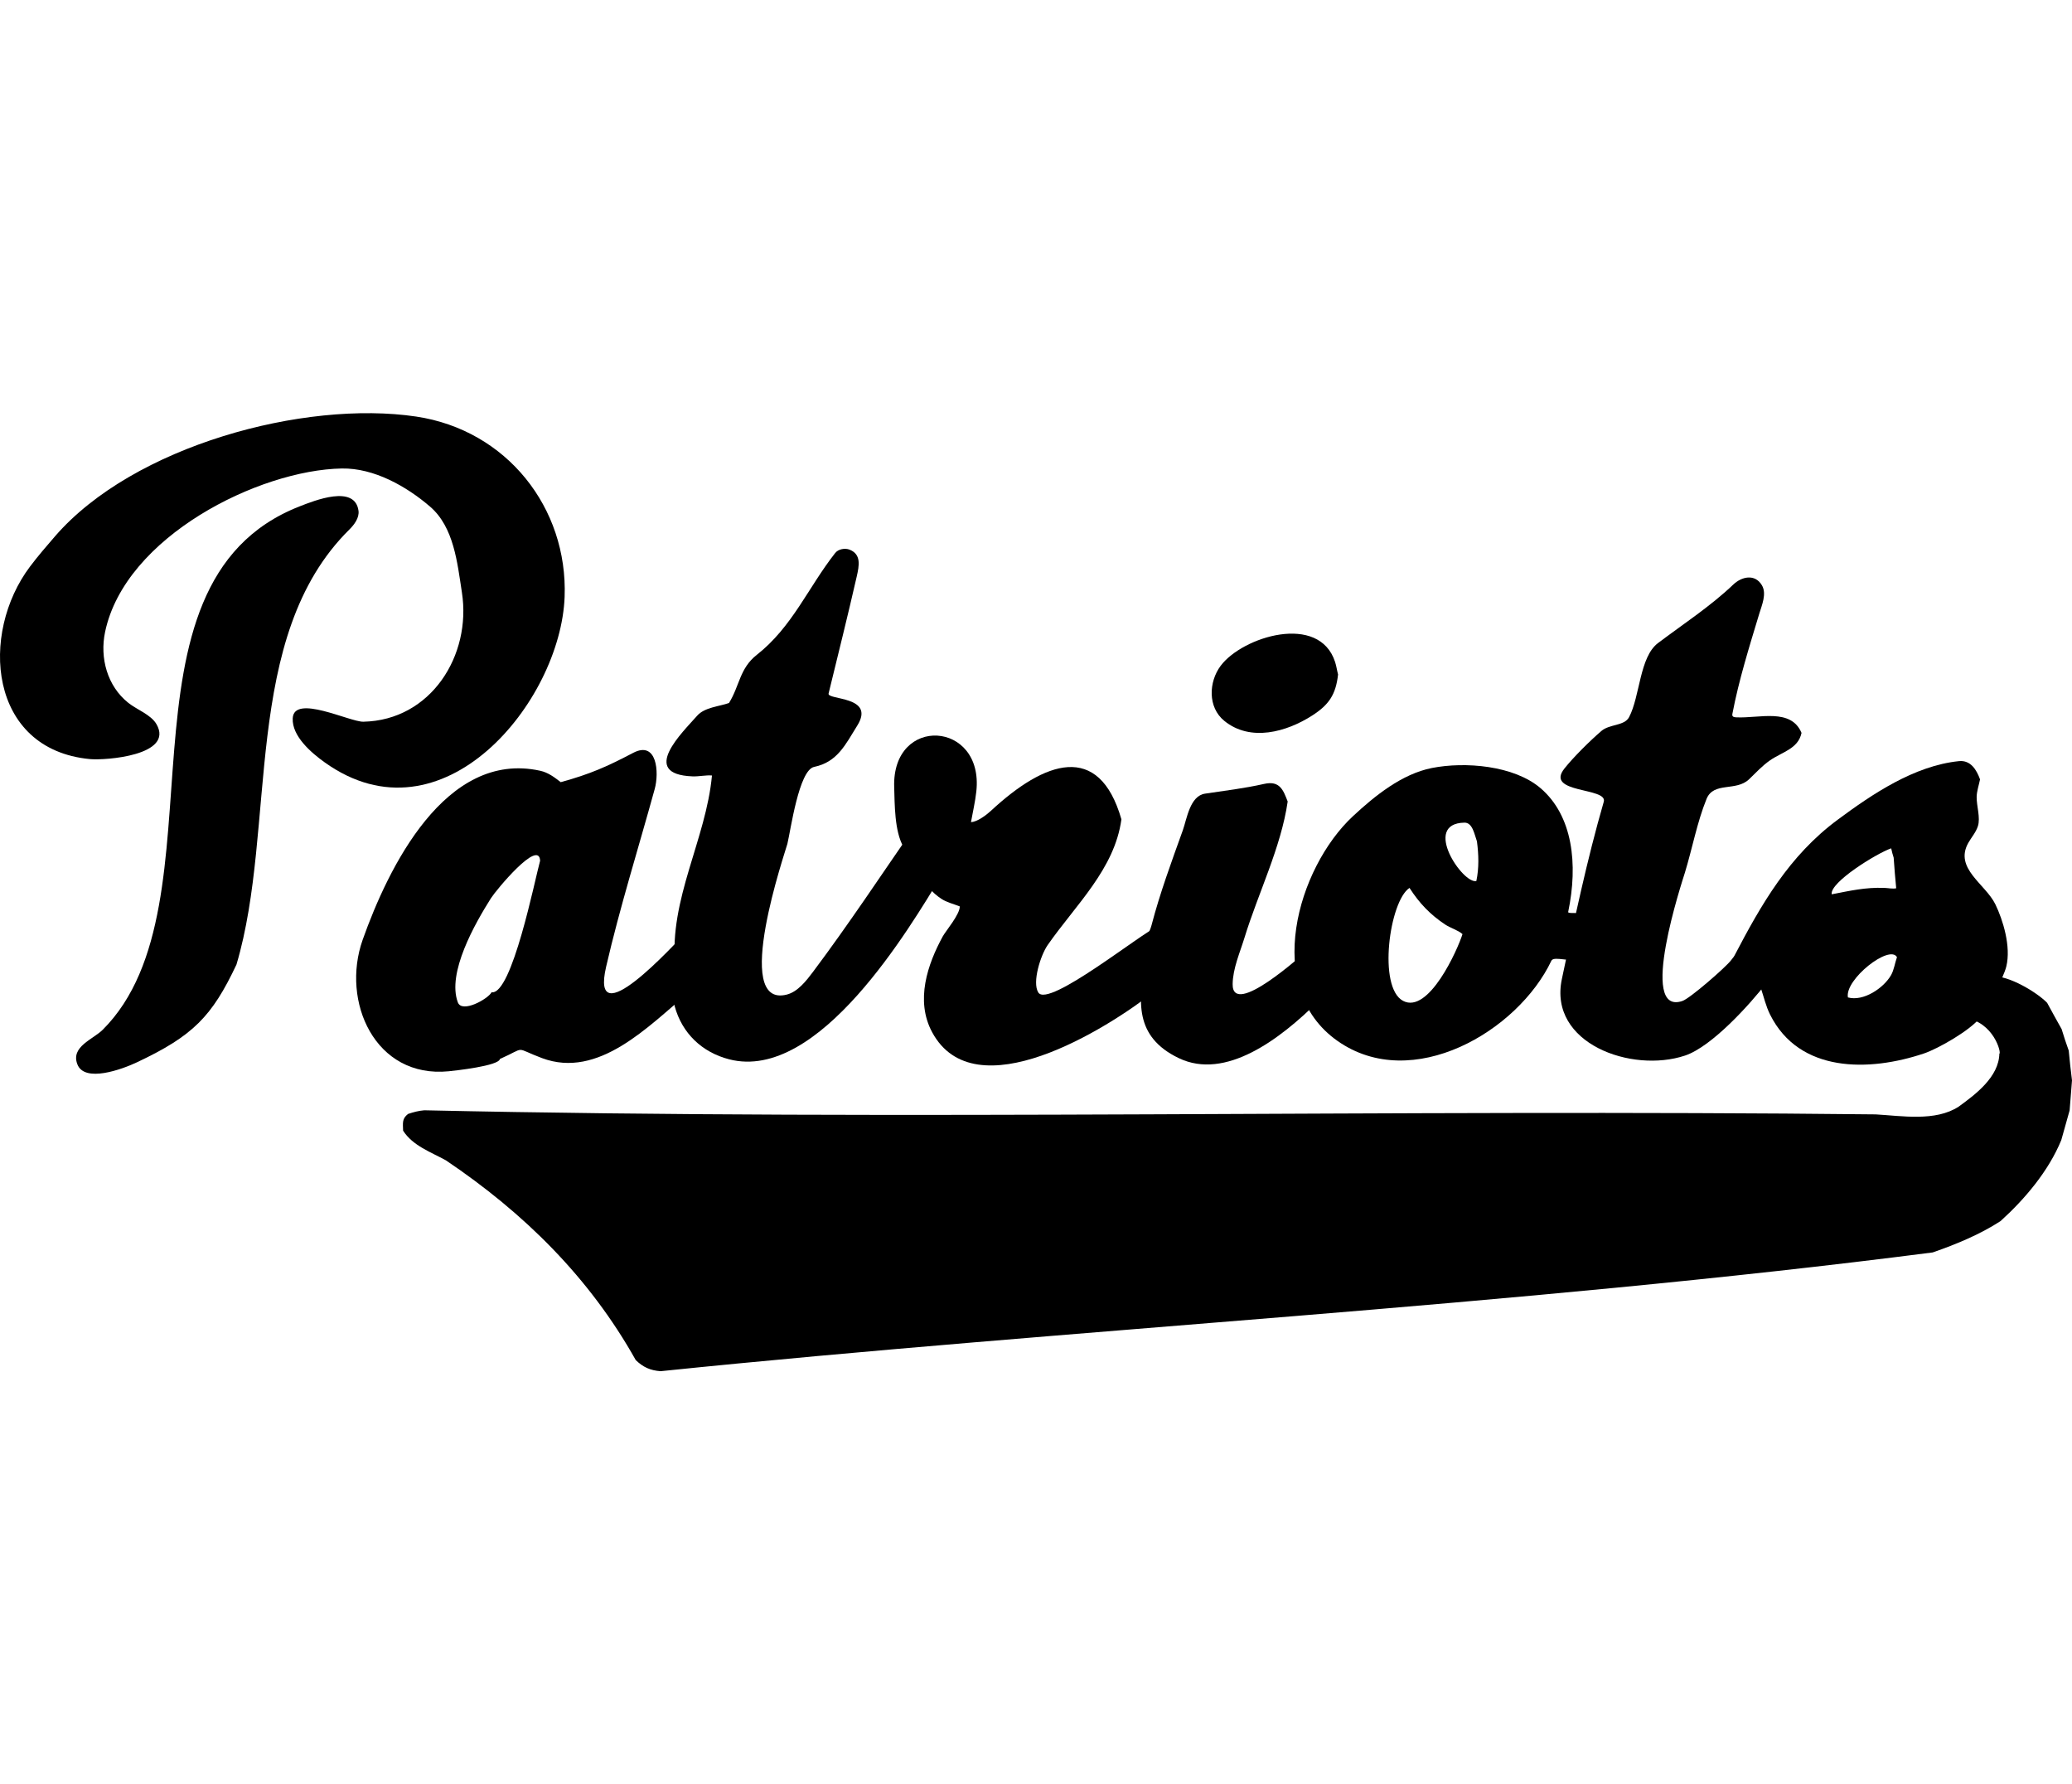 <?xml version="1.0" encoding="UTF-8"?>
<!DOCTYPE svg PUBLIC "-//W3C//DTD SVG 1.1//EN" "http://www.w3.org/Graphics/SVG/1.1/DTD/svg11.dtd">
<!-- Creator: CorelDRAW -->
<svg xmlns="http://www.w3.org/2000/svg" xml:space="preserve" width="7.848in" height="6.757in" version="1.1" style="shape-rendering:geometricPrecision; text-rendering:geometricPrecision; image-rendering:optimizeQuality; fill-rule:evenodd; clip-rule:evenodd"
viewBox="0 0 7847.73 3627.69"
 xmlns:xlink="http://www.w3.org/1999/xlink"
 xmlns:xodm="http://www.corel.com/coreldraw/odm/2003">
 <defs>
  <style type="text/css">
   <![CDATA[
    .fil0 {fill:black}
   ]]>
  </style>
 </defs>
 <g id="Layer_x0020_1">
  <g id="_2008548746896">
   <g>
    <path class="fil0" d="M7847.73 2526.57c-2.99,37.81 -5.98,75.62 -8.97,113.43 -10.54,37.97 -21.07,75.93 -31.64,112.63 -47.91,116.75 -137.55,223.04 -230.18,306.75 -78.21,50.69 -168.04,87.78 -256.73,118.56 -1584.2,204.09 -3258.58,289.19 -4818.36,449.75 -39.07,-2.97 -65.74,-14.99 -93.98,-42.09 -175.24,-312.78 -422.95,-557.07 -719.02,-756.36 -57.27,-31.52 -125.71,-55.26 -162.12,-112.39 -0.6,-28.93 -4.71,-45.2 18.81,-63.3 19.99,-6.71 40.01,-12.15 61.37,-13.86 1831.52,40.46 3665.51,-4.77 5497.38,15.54 98.25,5.51 225.8,28.03 313.94,-29.16 64.46,-46.63 152.42,-112.63 154.37,-200.74 8.6,-0.18 -20.07,-121.41 -132.95,-135.77 -35.66,-4.53 30.43,-152.19 103.93,-157.26 64.85,-4.46 172.33,61.71 209.98,100.54 18.31,33.59 36.62,67.19 54.91,99.51 8.12,27.52 17.5,55 26.85,81.23 3.3,37.67 7.85,75.33 12.41,112.98z"/>
    <path class="fil0" d="M7499.42 1386.71c-4.62,22.67 -12.47,45.03 -12.8,66.52 -0.53,34.16 14.98,78.75 4.72,110.56 -7.67,23.76 -25.1,43.18 -36.45,63.41 -54.2,96.71 65.1,155.51 102.58,232.58 28.6,58.81 59.93,159.53 41.46,235.38 -10.74,44.15 -73.57,160.8 -97.34,191.8 -38.39,50.11 -161.55,119.74 -214.31,137.48 -207.6,69.83 -472.79,74.5 -583.22,-147.44 -31.5,-63.32 -30.16,-135.93 -88.09,-184.13 -14.72,-12.25 -32.05,-25.49 -47.98,-36.28 103.31,-197.77 208.1,-380.61 392.11,-517.03 131.77,-97.68 290.03,-204.51 459.35,-221.95 44.83,-4.63 67.08,33.54 79.98,69.11zm-314.59 673.14c-8.28,23.39 -11.15,48.42 -22.65,68.44 -28.11,48.96 -104.82,100.33 -163.13,84.02 -13.08,-67.74 157.82,-202.15 185.78,-152.47zm-12.53 -376.79c2.44,39.23 6.13,78.25 9.59,116 -14.84,2.86 -29.96,-0.98 -45.14,-1.52 -72.22,-2.58 -129.37,10.9 -199.01,24.33 -8.67,-44.83 170.56,-155.3 225.18,-174.15 2.37,12.35 6,24.45 9.38,35.34z"/>
    <path class="fil0" d="M6823.31 1210.74c-12.8,60.64 -73.86,72.04 -119.71,104.1 -29.52,20.65 -53.2,46.67 -78.87,71.32 -49.42,47.45 -134.19,8.05 -161.22,74.64 -35.7,87.97 -53.92,187.36 -81.85,278.82 -9.17,30.03 -180.1,544.33 -9.46,486.14 29.44,-10.04 165.55,-129.01 184.13,-154.12 94.68,-127.95 110.18,40.74 124.36,72.45 2.29,5.12 8.32,6.93 12.92,9.62 -66.4,86.2 -210.5,245.07 -311.57,278.8 -202.37,67.53 -517.98,-45.69 -466.5,-289.63 47.13,-223.37 95.31,-452.62 158.73,-671.45 16.07,-55.44 -225.15,-30.11 -148.71,-126.25 34.05,-42.82 96.43,-104.58 139.75,-141.84 30.81,-26.5 87.04,-18.71 104.7,-52.07 41.98,-79.28 39.28,-227.78 109.9,-280.95 94.68,-71.29 199.83,-140.11 284.79,-221.28 31.25,-29.86 81.94,-42.37 108.65,2.81 18.8,31.79 -0.43,75.41 -9.85,106.59 -37.45,123.98 -77.73,252.11 -102.12,380.34 -2.11,11.12 6.03,12.52 15.09,12.96 87.17,4.22 206.84,-36.3 246.85,59z"/>
    <path class="fil0" d="M5876.1 2072.9c-126.35,267.24 -527.44,503.65 -810.82,303.77 -283.62,-200.05 -151.33,-654.8 58.86,-850.45 83.18,-77.43 185.76,-160.24 299.29,-182.65 124.56,-24.59 310.4,-10.09 411.58,76.57 121.85,104.36 142.46,287.27 104.49,468.64 -3.31,10.53 101.14,-4.46 104.24,10.78 9.31,45.76 -65.56,133.83 -74.62,160.53 -8.35,24.62 -82.37,-6.92 -93,12.81zm-336.89 -100.33c-18.55,59.54 -128.01,303.61 -224.92,252.84 -96.83,-50.72 -51.82,-378 24.21,-427.75 37.29,57.85 77.87,100.56 135.28,138.76 18.66,12.41 50.01,21.97 65.43,36.14zm54.71 -351.22c6.69,50.24 8.21,100.57 -2.2,150.12 -50.44,13.25 -207.81,-218.16 -45.03,-220.97 30.93,-0.53 38.07,45.92 47.23,70.85z"/>
    <path class="fil0" d="M5067.95 989.33c-8.56,76.75 -34.84,114.97 -97.85,155.47 -97.1,62.42 -234.04,100.84 -333.02,20.3 -63.47,-51.64 -59.2,-147.7 -13.83,-208.49 82.38,-110.38 373.49,-200.84 433.55,-14.18 5.02,15.61 7.1,32.15 11.14,46.91z"/>
    <path class="fil0" d="M4877.11 1470.49c-24.85,173.02 -111.95,347.36 -163.34,515.01 -17.61,57.44 -44.45,117.4 -45.09,176.61 -1.39,129.37 263.26,-110.47 290.77,-134.98 7.34,71.44 18.95,134.26 33.21,200.18 -144.99,143.77 -351.12,299.6 -527.87,214.97 -171.31,-82.01 -151.08,-218.89 -129.01,-357.26 3.57,-22.39 -7,-45.57 -3.31,-69.21 4.08,-26.13 21.73,-49.09 28.83,-76.3 31.97,-122.4 76.38,-242.38 118.58,-359.93 15.52,-43.27 26.73,-130.39 84.37,-138.91 74.66,-11.06 149.38,-20.11 223.83,-36.9 59.41,-13.38 72.51,23.9 89.05,66.72z"/>
    <path class="fil0" d="M4247.37 1537.93c-25.82,188.89 -173.46,324.01 -279.5,476.36 -26.07,37.51 -59.49,140.68 -35.28,179.4 37.68,60.27 393.11,-227.15 450.97,-249.35 11.74,-4.5 22.45,-9.27 31.1,-17 0.33,15.71 -14.48,111.55 -18.9,119.92 -21.04,39.78 -17.02,95.75 -18.51,138.78 -187.89,148.98 -685.49,456.91 -846.68,158.16 -64.96,-120.39 -16.96,-258.42 40.27,-363.19 10.87,-19.9 64.96,-83.13 64.34,-113.32 -24.11,-9.56 -49.1,-15.14 -69.8,-28.74 -69.5,-45.69 -102.28,-125.23 -143.75,-197.07 -34.09,-59.07 -32.81,-162.09 -34.88,-225.75 -8.93,-273.76 340.4,-252 311.11,16.19 -4.32,39.48 -13.48,78.29 -20.24,116.17 23.9,-0.5 59.24,-27.67 75.86,-43.1 203.51,-188.76 408.97,-262.47 493.89,32.53z"/>
    <path class="fil0" d="M3562.91 1756.06c-114.81,186.66 -460.52,778.41 -801.16,690.62 -103.11,-26.57 -178.39,-98.65 -206.34,-200.93 -13.52,-49.49 6.22,-105.97 1.67,-155.23 -23.13,-250.62 117.25,-477.22 139.5,-718.57 -22.58,-2.08 -48.99,4.28 -73.57,3.32 -204.87,-7.87 -35.9,-168.66 17.37,-229.57 28.02,-32.04 84.09,-35.2 120.67,-48.25 40.47,-65.19 40.03,-131.1 105.23,-182.32 134.84,-105.94 194.12,-254.6 297.04,-385.71 11.79,-15.02 37.05,-19.41 54.22,-12.69 45.25,17.71 36.72,60.53 27.21,102.31 -33.58,147.45 -70.67,295.43 -106.47,442.43 -6.23,25.64 178.81,8.48 108.84,121.2 -45.37,73.1 -75.84,138.54 -163.51,156.73 -57.83,11.99 -88.81,239.41 -101.38,291.31 -5.87,24.27 -213.4,624.7 -2.08,570.8 41.32,-10.53 73.98,-52.49 98.85,-85.63 135.83,-181.11 259.44,-368.28 388.15,-554.36 2.49,0.23 53.57,151.88 77.78,184.02 4.41,5.85 11.95,7.42 17.98,10.5z"/>
    <path class="fil0" d="M2607.27 2195.06c-151.49,126.06 -340.36,327.14 -554.42,247.04 -109.45,-40.96 -55.21,-42.95 -159.41,3.27 -3.83,26.13 -170.36,44.22 -193.74,46.55 -279.14,27.76 -409.02,-264.01 -326.06,-497.99 95.85,-270.35 312.67,-719.2 672.51,-639.9 29.89,6.59 53.64,24.42 77.58,43.19 112.03,-30.75 175.38,-59.05 274.41,-110.98 90.78,-47.58 98.68,74.68 81.65,136.6 -61.61,223.95 -131.88,447.09 -184.15,673.51 -61.6,266.88 250.91,-75.88 315.63,-144.82 5.81,0.89 -8.46,45.26 0.49,57.29 -5.87,53.07 -26.28,134.03 -4.48,186.24zm-561.59 -500.35c-19.18,67.84 -106.79,509.49 -183.79,498.1 -13.99,25.92 -111.99,80.05 -127.71,38.45 -42.02,-111.2 64.52,-298.54 125.39,-394.79 18.85,-29.8 181.84,-226.8 186.11,-141.76z"/>
    <path class="fil0" d="M1229.66 1322.19c-50.48,-36.09 -124.08,-98.85 -121.01,-166.52 4.22,-93.16 215.89,13.68 267.45,12.64 255.21,-5.16 410.62,-250.45 373.32,-489.92 -17.36,-111.48 -29.85,-246.49 -120.51,-324.5 -89.43,-76.94 -212.45,-146.56 -334.22,-144.45 -313.83,5.48 -820.96,257.82 -896.68,619.01 -20.63,98.34 8.17,204.65 87.62,268.16 33.15,26.49 86.12,44.83 106.94,80.91 68.27,118.31 -192.91,137.98 -252.43,132.29 -384.29,-36.76 -417.65,-475.83 -226.2,-729.32 29.73,-39.37 61.97,-76.81 94.27,-114.09 297.32,-343.23 944.18,-516.74 1367.95,-453.61 343.05,51.12 574.89,345.88 562.34,682.8 -14.76,396.19 -462.29,945.92 -908.85,626.6z"/>
    <path class="fil0" d="M895.57 2087.93c-92.7,196.58 -164.43,270 -377.59,370.39 -55.62,26.19 -197.9,78.4 -225.07,6.97 -25.48,-66.95 59.46,-93.9 96.37,-130.75 477.66,-476.87 -4.93,-1688.16 745.37,-1981.59 56.55,-22.11 209.47,-83.58 223.16,16.45 3.65,26.62 -16.39,53.2 -34.02,70.59 -412.84,407.05 -273.55,1127.58 -428.21,1647.94z"/>
   </g>
  </g>
 </g>
</svg>
